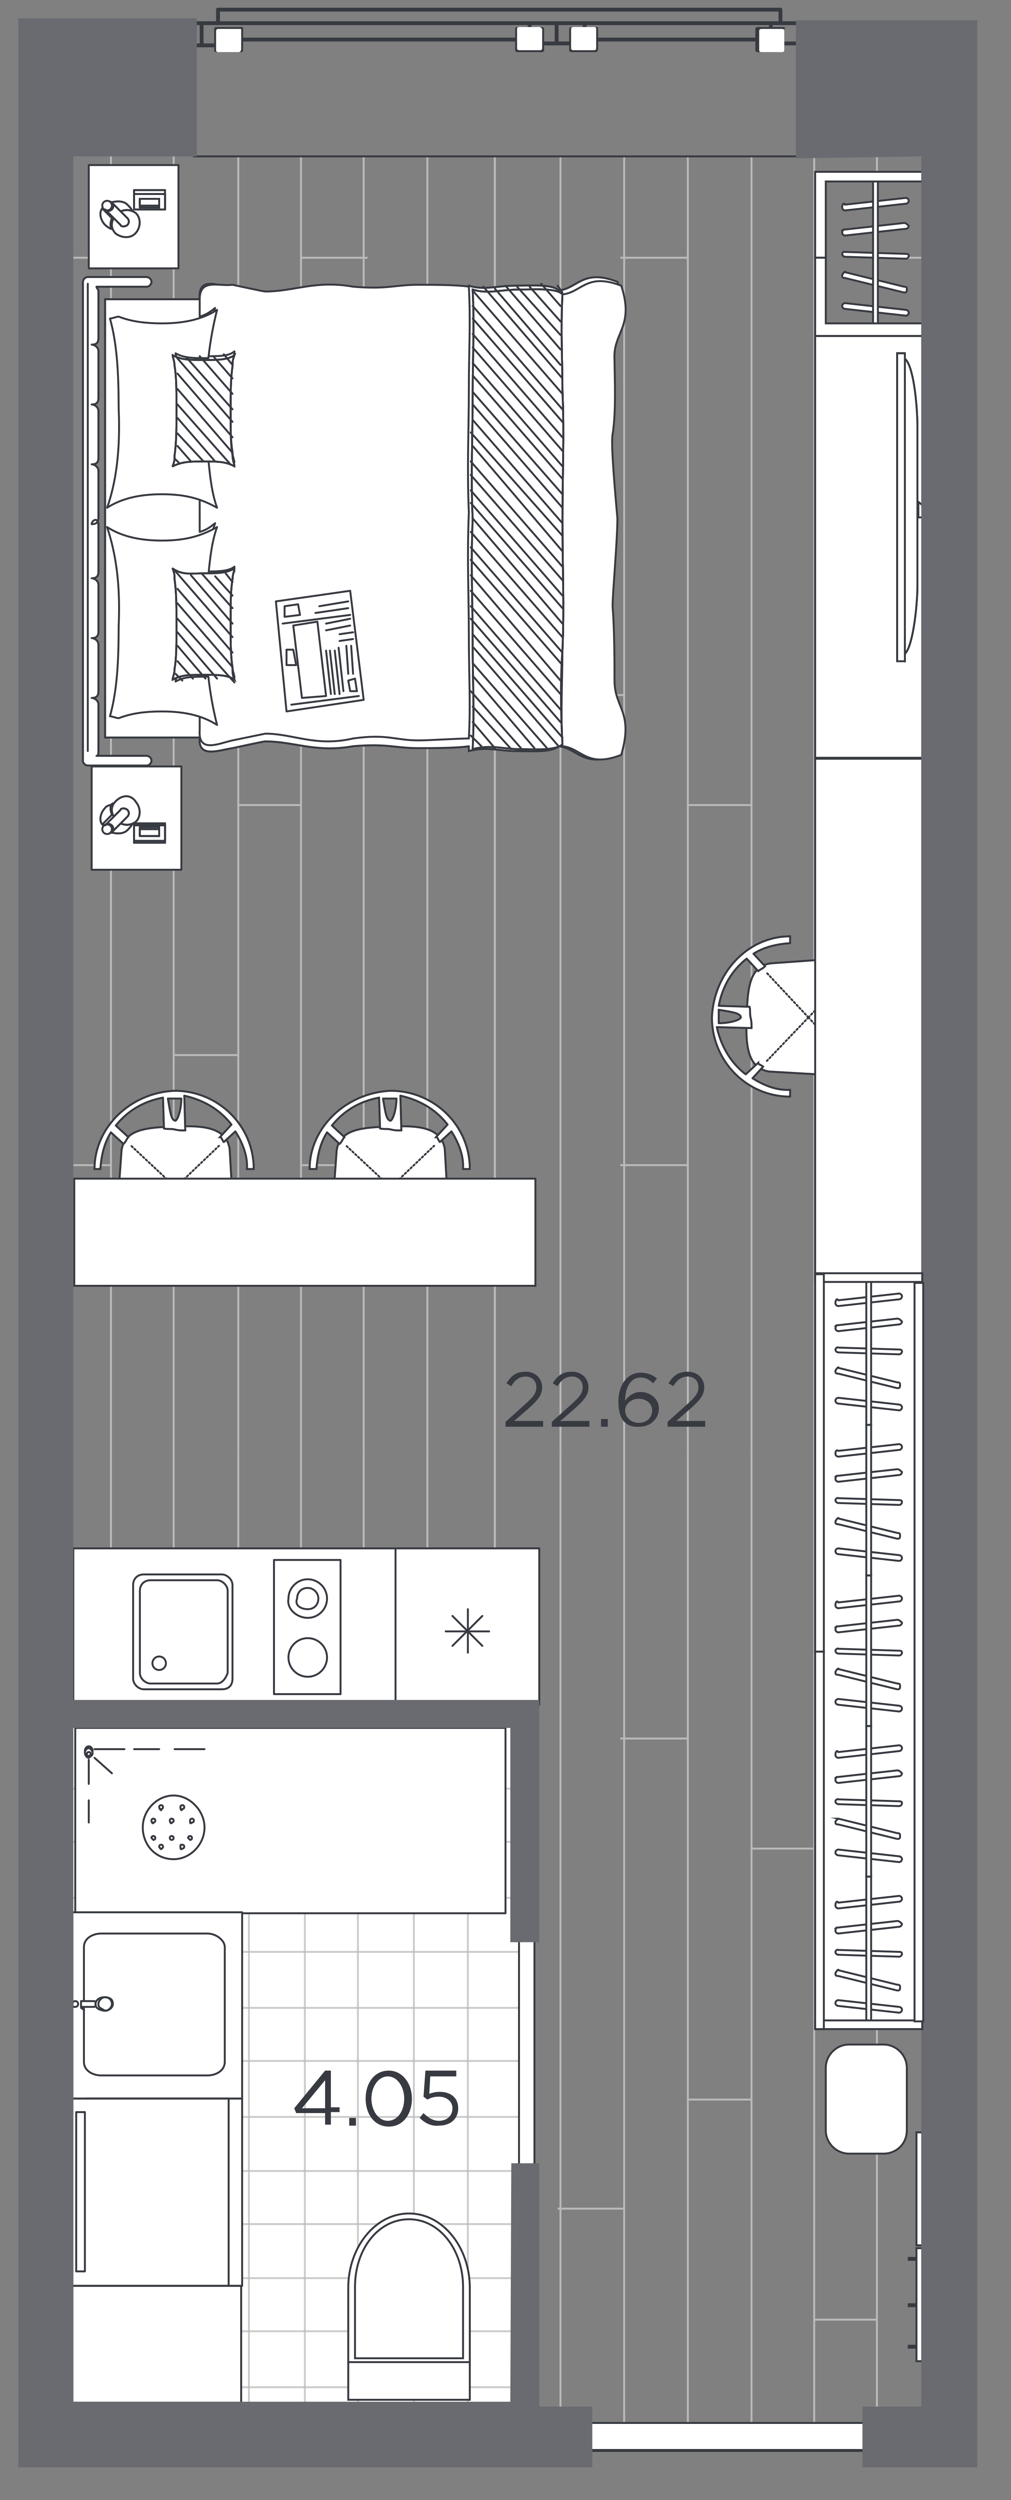 <?xml version="1.0" encoding="utf-8"?>
<!-- Generator: Adobe Illustrator 27.2.0, SVG Export Plug-In . SVG Version: 6.00 Build 0)  -->
<svg version="1.1" id="Слой_1" xmlns="http://www.w3.org/2000/svg" xmlns:xlink="http://www.w3.org/1999/xlink" x="0px" y="0px"
	 viewBox="0 0 104.8 259" style="enable-background:new 0 0 104.8 259;" xml:space="preserve">
<rect x="0" y="0" width="104.8" height="259" fill="#808080" stroke="none"/>
<style type="text/css">
	.st0{fill:#FFFFFF;stroke:#373A41;stroke-width:0.2;stroke-linecap:round;stroke-linejoin:round;stroke-miterlimit:22.926;}
	.st1{opacity:0.74;fill:none;stroke:#BABABA;stroke-width:0.2;stroke-miterlimit:10;enable-background:new    ;}
	.st2{clip-path:url(#SVGID_00000129204109567183330430000013528672962097050556_);}
	.st3{fill:none;}
	.st4{fill:none;stroke:#BABABA;stroke-width:0.2;stroke-miterlimit:10;}
	.st5{fill:#373A41;}
	.st6{fill:#FFFFFF;}
	.st7{fill:none;stroke:#373A41;stroke-width:0.2;stroke-linecap:round;stroke-linejoin:round;stroke-miterlimit:22.926;}
	.st8{fill:#FFFFFF;stroke:#373A41;stroke-width:0.2;stroke-miterlimit:22.926;}
	.st9{fill:none;stroke:#373A41;stroke-width:0.2;stroke-miterlimit:22.926;}
	.st10{fill:#FFFFFF;stroke:#373A41;stroke-width:0.2;stroke-miterlimit:10;}
	.st11{fill:#FFFFFF;stroke:#373A41;stroke-width:0.2;stroke-linecap:round;stroke-linejoin:round;stroke-miterlimit:22.926;}
	.st12{fill-rule:evenodd;clip-rule:evenodd;fill:#FFFFFF;stroke:#373A41;stroke-width:0.2;stroke-miterlimit:10;}
	
		.st13{fill:#FFFFFF;stroke:#373A41;stroke-width:0.2;stroke-linecap:round;stroke-linejoin:round;stroke-miterlimit:22.926;stroke-dasharray:0.163,0.243;}
	.st14{fill:#696B71;stroke:#696B71;stroke-width:0.2;stroke-miterlimit:10;}
</style>
<rect x="2.9" y="177.2" class="st0" width="51.7" height="73.2"/>
<g>
	<line class="st1" x1="48.5" y1="180.2" x2="48.5" y2="254.6"/>
	<line class="st1" x1="54" y1="180.2" x2="54" y2="254.3"/>
	<line class="st1" x1="42.9" y1="180.2" x2="42.9" y2="254.6"/>
	<line class="st1" x1="37.1" y1="180.2" x2="37.1" y2="254.6"/>
	<line class="st1" x1="31.6" y1="180.2" x2="31.6" y2="254.6"/>
	<line class="st1" x1="25.8" y1="180.2" x2="25.8" y2="254.6"/>
	<line class="st1" x1="20.2" y1="180.2" x2="20.2" y2="254.6"/>
	<line class="st1" x1="14.4" y1="180.2" x2="14.4" y2="254.3"/>
	<line class="st1" x1="8.9" y1="180.2" x2="8.9" y2="254.3"/>
	<line class="st1" x1="54.3" y1="224.9" x2="7.1" y2="224.9"/>
	<line class="st1" x1="54.3" y1="230.4" x2="7.1" y2="230.4"/>
	<line class="st1" x1="54.3" y1="219.3" x2="7.1" y2="219.3"/>
	<line class="st1" x1="54.3" y1="213.5" x2="7.1" y2="213.5"/>
	<line class="st1" x1="54.3" y1="208" x2="7.1" y2="208"/>
	<line class="st1" x1="54.3" y1="252.8" x2="6.6" y2="252.8"/>
	<line class="st1" x1="54.3" y1="247.3" x2="6.6" y2="247.3"/>
	<line class="st1" x1="54.3" y1="241.5" x2="7.1" y2="241.5"/>
	<line class="st1" x1="54.3" y1="236" x2="7.1" y2="236"/>
	<line class="st1" x1="54.3" y1="202.2" x2="7.1" y2="202.2"/>
	<line class="st1" x1="54.3" y1="196.6" x2="7.1" y2="196.6"/>
	<line class="st1" x1="54.3" y1="190.8" x2="7.1" y2="190.8"/>
	<line class="st1" x1="54.3" y1="185.3" x2="7.1" y2="185.3"/>
</g>
<g>
	<g>
		<g>
			<g>
				<defs>
					<polygon id="SVGID_1_" points="4.8,161.7 54.4,161.7 54.4,253.2 98.4,252.5 98.4,16.3 3.8,16.1 					"/>
				</defs>
				<clipPath id="SVGID_00000124847303685520342970000001676337282324473732_">
					<use xlink:href="#SVGID_1_"  style="overflow:visible;"/>
				</clipPath>
				<g style="clip-path:url(#SVGID_00000124847303685520342970000001676337282324473732_);">
					<polygon class="st3" points="-60.7,269.7 -60.7,26.6 -3.7,25.9 -4,81.9 95.1,81.6 95.1,29.5 167.7,28.8 167.7,181.8 
						58.4,181.8 58.4,269.7 					"/>
					<g>
						<g>
							<g>
								<g>
									<line class="st4" x1="104.1" y1="150.4" x2="104.1" y2="436.5"/>
									<line class="st4" x1="97.5" y1="150.4" x2="97.5" y2="436.5"/>
									<line class="st4" x1="90.9" y1="150.4" x2="90.9" y2="436.5"/>
									<line class="st4" x1="84.4" y1="150.4" x2="84.4" y2="436.5"/>
									<line class="st4" x1="77.9" y1="150.4" x2="77.9" y2="436.5"/>
									<line class="st4" x1="71.3" y1="150.4" x2="71.3" y2="436.5"/>
									<line class="st4" x1="64.7" y1="150.4" x2="64.7" y2="436.5"/>
									<line class="st4" x1="58.1" y1="150.4" x2="58.1" y2="436.5"/>
									<line class="st4" x1="51.3" y1="150.4" x2="51.3" y2="436.5"/>
									<line class="st4" x1="57.8" y1="228.8" x2="64.7" y2="228.8"/>
									<line class="st4" x1="71.3" y1="217.5" x2="77.9" y2="217.5"/>
									<line class="st4" x1="84.4" y1="240.3" x2="90.9" y2="240.3"/>
									<line class="st4" x1="97.9" y1="228.8" x2="104.5" y2="228.8"/>
									<line class="st4" x1="64.3" y1="180.1" x2="71.3" y2="180.1"/>
									<line class="st4" x1="77.9" y1="191.5" x2="84.4" y2="191.5"/>
									<line class="st4" x1="90.9" y1="180.1" x2="97.5" y2="180.1"/>
									<line class="st4" x1="104.5" y1="168.8" x2="111" y2="168.8"/>
								</g>
								<g>
									<line class="st4" x1="104.1" y1="150.4" x2="104.1" y2="-135.6"/>
									<line class="st4" x1="97.5" y1="150.4" x2="97.5" y2="-135.6"/>
									<line class="st4" x1="90.9" y1="150.4" x2="90.9" y2="-135.6"/>
									<line class="st4" x1="84.4" y1="150.4" x2="84.4" y2="-135.6"/>
									<line class="st4" x1="77.9" y1="150.4" x2="77.9" y2="-135.6"/>
									<line class="st4" x1="71.3" y1="150.4" x2="71.3" y2="-135.6"/>
									<line class="st4" x1="64.7" y1="150.4" x2="64.7" y2="-135.6"/>
									<line class="st4" x1="58.1" y1="150.4" x2="58.1" y2="-135.6"/>
									<line class="st4" x1="51.3" y1="150.4" x2="51.3" y2="-135.6"/>
									<line class="st4" x1="57.8" y1="72" x2="64.7" y2="72"/>
									<line class="st4" x1="64.3" y1="26.7" x2="71.3" y2="26.7"/>
									<line class="st4" x1="71.3" y1="83.4" x2="77.9" y2="83.4"/>
									<line class="st4" x1="84.4" y1="60.5" x2="90.9" y2="60.5"/>
									<line class="st4" x1="90.9" y1="26.7" x2="97.5" y2="26.7"/>
									<line class="st4" x1="97.9" y1="72" x2="104.5" y2="72"/>
									<line class="st4" x1="104.5" y1="38.1" x2="111" y2="38.1"/>
									<line class="st4" x1="64.3" y1="120.7" x2="71.3" y2="120.7"/>
									<line class="st4" x1="77.9" y1="109.3" x2="84.4" y2="109.3"/>
									<line class="st4" x1="90.9" y1="120.7" x2="97.5" y2="120.7"/>
									<line class="st4" x1="104.5" y1="132.1" x2="111" y2="132.1"/>
								</g>
							</g>
						</g>
						<g>
							<g>
								<g>
									<line class="st4" x1="4.9" y1="150.4" x2="4.9" y2="-135.6"/>
									<line class="st4" x1="11.5" y1="150.4" x2="11.5" y2="-135.6"/>
									<line class="st4" x1="18" y1="150.4" x2="18" y2="-135.6"/>
									<line class="st4" x1="24.7" y1="150.4" x2="24.7" y2="-135.6"/>
									<line class="st4" x1="31.2" y1="150.4" x2="31.2" y2="-135.6"/>
									<line class="st4" x1="37.7" y1="150.4" x2="37.7" y2="-135.6"/>
									<line class="st4" x1="44.3" y1="150.4" x2="44.3" y2="-135.6"/>
									<line class="st4" x1="51.3" y1="150.4" x2="51.3" y2="-135.6"/>
									<line class="st4" x1="44.7" y1="72" x2="37.7" y2="72"/>
									<line class="st4" x1="38.1" y1="26.7" x2="31.2" y2="26.7"/>
									<line class="st4" x1="31.2" y1="83.4" x2="24.7" y2="83.4"/>
									<line class="st4" x1="18" y1="60.5" x2="11.5" y2="60.5"/>
									<line class="st4" x1="11.5" y1="26.7" x2="4.9" y2="26.7"/>
									<line class="st4" x1="4.6" y1="72" x2="-1.9" y2="72"/>
									<line class="st4" x1="38.1" y1="120.7" x2="31.2" y2="120.7"/>
									<line class="st4" x1="24.7" y1="109.3" x2="18" y2="109.3"/>
									<line class="st4" x1="11.5" y1="120.7" x2="4.9" y2="120.7"/>
								</g>
								<g>
									<line class="st4" x1="4.9" y1="150.4" x2="4.9" y2="436.5"/>
									<line class="st4" x1="11.5" y1="150.4" x2="11.5" y2="436.5"/>
									<line class="st4" x1="18" y1="150.4" x2="18" y2="436.5"/>
									<line class="st4" x1="24.7" y1="150.4" x2="24.7" y2="436.5"/>
									<line class="st4" x1="31.2" y1="150.4" x2="31.2" y2="436.5"/>
									<line class="st4" x1="37.7" y1="150.4" x2="37.7" y2="436.5"/>
									<line class="st4" x1="44.3" y1="150.4" x2="44.3" y2="436.5"/>
									<line class="st4" x1="51.3" y1="150.4" x2="51.3" y2="436.5"/>
									<line class="st4" x1="44.7" y1="228.8" x2="37.7" y2="228.8"/>
									<line class="st4" x1="31.2" y1="217.5" x2="24.7" y2="217.5"/>
									<line class="st4" x1="18" y1="240.3" x2="11.5" y2="240.3"/>
									<line class="st4" x1="4.6" y1="228.8" x2="-1.9" y2="228.8"/>
									<line class="st4" x1="38.1" y1="180.1" x2="31.2" y2="180.1"/>
									<line class="st4" x1="24.7" y1="191.5" x2="18" y2="191.5"/>
									<line class="st4" x1="11.5" y1="180.1" x2="4.9" y2="180.1"/>
								</g>
							</g>
						</g>
					</g>
				</g>
			</g>
		</g>
	</g>
</g>
<rect x="20.2" y="2.2" class="st5" width="63" height="0.4"/>
<path class="st5" d="M80.9,0.8H22.6c0,0-0.2,0-0.2,0.2l0,0c0,0,0,0.2,0.2,0.2h58.3C81.1,1.2,81.1,1,80.9,0.8L80.9,0.8
	C81.1,0.8,81.1,0.8,80.9,0.8z"/>
<path class="st5" d="M81.1,2.4V1c0,0,0-0.2-0.2-0.2l0,0c0,0-0.2,0-0.2,0.2v1.4C80.7,2.4,80.9,2.6,81.1,2.4L81.1,2.4
	C81.1,2.6,81.1,2.4,81.1,2.4z"/>
<path class="st5" d="M22.8,2.4V1c0,0,0-0.2-0.2-0.2l0,0c0,0-0.2,0-0.2,0.2v1.4C22.4,2.4,22.6,2.6,22.8,2.4L22.8,2.4
	C22.8,2.6,22.8,2.4,22.8,2.4z"/>
<rect x="62" y="3.9" class="st5" width="16.7" height="0.4"/>
<rect x="25" y="3.9" class="st5" width="28.6" height="0.4"/>
<rect x="57.5" y="2.4" class="st5" width="0.4" height="2"/>
<rect x="60.4" y="2.4" class="st5" width="0.4" height="0.6"/>
<rect x="54.7" y="2.3" class="st5" width="0.4" height="0.6"/>
<rect x="56.2" y="4.3" class="st5" width="3" height="0.4"/>
<rect x="81.3" y="4.3" class="st5" width="2.2" height="0.4"/>
<rect x="79.7" y="2.3" class="st5" width="0.4" height="2.2"/>
<rect x="20.2" y="4.5" class="st5" width="2.2" height="0.4"/>
<rect x="20.7" y="2.4" class="st5" width="0.4" height="2.2"/>
<path class="st5" d="M25,2.8h-2.6c-0.2,0-0.2,0.2-0.2,0.2v2.2c0,0.2,0.2,0.2,0.2,0.2H25c0.2,0,0.2-0.2,0.2-0.2V3
	C25.2,2.8,25.2,2.8,25,2.8z"/>
<path class="st6" d="M24.8,3h-2.2c-0.2,0-0.2,0.2-0.2,0.2v2c0,0.2,0.2,0.2,0.2,0.2h2.2C25,5.3,25,5.1,25,5.1v-2C25,3,25,3,24.8,3z"
	/>
<path class="st5" d="M56.2,2.8h-2.6c-0.2,0-0.2,0.2-0.2,0.2v2.2c0,0.2,0.2,0.2,0.2,0.2h2.6c0.2,0,0.2-0.2,0.2-0.2V3
	C56.4,2.8,56.2,2.8,56.2,2.8z"/>
<path class="st6" d="M56,2.8h-2.2c-0.2,0-0.2,0.2-0.2,0.2v2c0,0.2,0.2,0.2,0.2,0.2H56c0.2,0,0.2-0.2,0.2-0.2V3L56,2.8z"/>
<path class="st5" d="M61.8,2.8h-2.6C59,2.8,59,3,59,3v2.2c0,0.2,0.2,0.2,0.2,0.2h2.6C62,5.3,62,5.1,62,5.1V3C62,2.8,62,2.8,61.8,2.8
	z"/>
<path class="st6" d="M61.6,2.8h-2.2c-0.2,0-0.2,0.2-0.2,0.2v2c0,0.2,0.2,0.2,0.2,0.2h2.2c0.2,0,0.2-0.2,0.2-0.2V3
	C61.8,3,61.8,2.8,61.6,2.8z"/>
<path class="st5" d="M81.1,2.8h-2.6c-0.2,0-0.2,0.2-0.2,0.2v2.2c0,0.2,0.2,0.2,0.2,0.2h2.6c0.2,0,0.2-0.2,0.2-0.2V3
	C81.5,2.8,81.3,2.8,81.1,2.8z"/>
<path class="st6" d="M81.1,3h-2.2c-0.2,0-0.2,0.2-0.2,0.2v2c0,0.2,0.2,0.2,0.2,0.2h2.2c0.2,0,0.2-0.2,0.2-0.2v-2
	C81.3,3,81.1,3,81.1,3z"/>
<rect x="20" y="16.1" class="st5" width="63.4" height="0.2"/>
<rect x="58.5" y="251.1" class="st0" width="33.8" height="2.8"/>
<rect x="57.6" y="251" class="st0" width="33.8" height="2.8"/>
<rect x="53.8" y="195.4" class="st0" width="1.6" height="33.8"/>
<rect x="7.8" y="179" class="st0" width="44.6" height="19.2"/>
<g>
	<path class="st0" d="M14.8,189.3c0-1.8,1.5-3.3,3.2-3.3s3.2,1.6,3.2,3.3c0,1.8-1.5,3.3-3.2,3.3C16.1,192.6,14.8,191.1,14.8,189.3z"
		/>
	<path class="st0" d="M19.5,190.4c0-0.2,0.2-0.2,0.2-0.2c0.2,0,0.2,0.2,0.2,0.2c0,0.2-0.2,0.2-0.2,0.2L19.5,190.4"/>
	<path class="st0" d="M17.6,190.4c0-0.2,0.2-0.2,0.2-0.2c0.2,0,0.2,0.2,0.2,0.2c0,0.2-0.2,0.2-0.2,0.2
		C17.6,190.6,17.6,190.4,17.6,190.4"/>
	<path class="st0" d="M15.7,190.4c0-0.2,0.2-0.2,0.2-0.2c0.2,0,0.2,0.2,0.2,0.2c0,0.2-0.2,0.2-0.2,0.2L15.7,190.4"/>
	<path class="st0" d="M19.7,188.6c0-0.2,0.2-0.2,0.2-0.2c0.2,0,0.2,0.2,0.2,0.2c0,0.2-0.2,0.2-0.2,0.2
		C19.7,189,19.7,188.8,19.7,188.6"/>
	<path class="st0" d="M17.6,188.6c0-0.2,0.2-0.2,0.2-0.2c0.2,0,0.2,0.2,0.2,0.2c0,0.2-0.2,0.2-0.2,0.2
		C17.8,189,17.6,188.8,17.6,188.6"/>
	<path class="st0" d="M15.7,188.6c0-0.2,0.2-0.2,0.2-0.2c0.2,0,0.2,0.2,0.2,0.2c0,0.2-0.2,0.2-0.2,0.2
		C15.9,189,15.7,188.8,15.7,188.6"/>
	<path class="st0" d="M18.7,187.2c0-0.2,0.2-0.2,0.2-0.2c0.2,0,0.2,0.2,0.2,0.2c0,0.2-0.2,0.2-0.2,0.2
		C18.8,187.7,18.7,187.4,18.7,187.2"/>
	<path class="st0" d="M16.5,187.2c0-0.2,0.2-0.2,0.2-0.2c0.2,0,0.2,0.2,0.2,0.2c0,0.2-0.2,0.2-0.2,0.2
		C16.8,187.7,16.5,187.4,16.5,187.2"/>
	<path class="st0" d="M18.7,191.3c0-0.2,0-0.2,0.2-0.2s0.2,0.2,0.2,0.2c0,0.2-0.2,0.2-0.2,0.2C18.7,191.7,18.7,191.4,18.7,191.3"/>
	<path class="st0" d="M16.5,191.3c0-0.2,0.2-0.2,0.2-0.2c0.2,0,0.2,0.2,0.2,0.2c0,0.2-0.2,0.2-0.2,0.2
		C16.8,191.7,16.5,191.4,16.5,191.3"/>
</g>
<g>
	<path class="st0" d="M9.2,181.9c0.2,0,0.4-0.2,0.4-0.5s-0.2-0.5-0.4-0.5s-0.4,0.2-0.4,0.5C8.8,181.6,9,181.9,9.2,181.9z"/>
	<line class="st7" x1="9.8" y1="181.2" x2="12.9" y2="181.2"/>
	<line class="st7" x1="9.2" y1="182.3" x2="9.2" y2="184.8"/>
	<line class="st7" x1="9.8" y1="182.1" x2="11.6" y2="183.7"/>
	<line class="st7" x1="13.9" y1="181.2" x2="16.5" y2="181.2"/>
	<line class="st7" x1="9.2" y1="186.5" x2="9.2" y2="188.8"/>
	<line class="st7" x1="18.1" y1="181.2" x2="21.2" y2="181.2"/>
	<path class="st0" d="M9.6,181.6c0-0.2-0.2-0.5-0.4-0.5s-0.4,0.2-0.4,0.5c0,0.2,0.2,0.5,0.4,0.5C9.4,181.9,9.6,181.9,9.6,181.6"/>
	<path class="st0" d="M9.2,181.9c0.2,0,0.2-0.2,0.2-0.2c0-0.2-0.2-0.2-0.2-0.2c-0.2,0-0.2,0.2-0.2,0.2C8.8,181.6,9,181.9,9.2,181.9z
		"/>
</g>
<g>
	<rect x="7.5" y="198.1" class="st0" width="17.6" height="19.3"/>
	<path class="st7" d="M8.7,213.6v-11.9c0-0.9,0.9-1.4,1.8-1.4h11c0.9,0,1.8,0.7,1.8,1.4v11.9c0,0.9-0.9,1.4-1.8,1.4h-11
		C9.6,215,8.7,214.5,8.7,213.6z"/>
	<path class="st7" d="M10.2,207.6c0-0.3,0.3-0.7,0.7-0.7s0.7,0.3,0.7,0.7c0,0.3-0.3,0.7-0.7,0.7C10.4,208,10.2,208,10.2,207.6z"/>
	<path class="st7" d="M9.9,207.6c0-0.3,0.3-0.7,0.9-0.7c0.7,0,0.9,0.3,0.9,0.7c0,0.3-0.3,0.7-0.9,0.7C10.2,208.2,9.9,208,9.9,207.6z
		"/>
	<path class="st7" d="M7.5,207.6c0-0.3,0.3-0.3,0.3-0.3c0.3,0,0.3,0.3,0.3,0.3c0,0.3-0.3,0.3-0.3,0.3S7.5,208,7.5,207.6z"/>
	<path class="st0" d="M8.4,207.3L8.4,207.3h1.2c0.3,0,0.3,0,0.3,0.3s0,0.3-0.3,0.3H8.4l0,0C8.4,208,8.4,207.6,8.4,207.3
		C8.4,207.6,8.4,207.3,8.4,207.3z"/>
	<line class="st7" x1="8.4" y1="208" x2="8.7" y2="208.2"/>
</g>
<g>
	<rect x="8.9" y="217.4" class="st0" width="16.2" height="19.4"/>
	<rect x="7.5" y="217.4" class="st0" width="16.2" height="19.4"/>
	<rect x="7.9" y="218.8" class="st0" width="0.9" height="16.5"/>
</g>
<rect x="7.5" y="236.8" class="st0" width="17.5" height="12.1"/>
<path class="st8" d="M36.1,248.6V237c0-4.2,2.8-7.7,6.3-7.7s6.3,3.5,6.3,7.7v11.6H36.1z"/>
<path class="st9" d="M36.8,244.3v-7v-0.4c0-3.9,2.4-7,5.6-7c3.2,0,5.6,3.2,5.6,7v0.4v7H36.8z"/>
<line class="st7" x1="48.7" y1="244.7" x2="36.1" y2="244.7"/>
<polygon class="st10" points="55.8,176.6 55.8,160.4 7.6,160.4 7.6,176.6 "/>
<g>
	<polygon class="st0" points="55.9,176.6 55.9,160.4 55.9,160.4 55.9,160.4 41,160.4 41,176.6 	"/>
	<line class="st0" x1="50.7" y1="169" x2="46.2" y2="169"/>
	<line class="st0" x1="48.5" y1="166.7" x2="48.5" y2="171.2"/>
	<line class="st0" x1="50" y1="167.4" x2="46.9" y2="170.5"/>
	<line class="st0" x1="46.9" y1="167.4" x2="50" y2="170.5"/>
</g>
<g>
	<rect x="28.4" y="161.6" class="st0" width="6.9" height="13.9"/>
	<path class="st0" d="M31.9,167.6c1.1,0,2-0.9,2-2s-0.9-2-2-2c-1.1,0-2,0.9-2,2C29.7,166.7,30.8,167.6,31.9,167.6z"/>
	<path class="st0" d="M31.9,173.7c1.1,0,2-0.9,2-2s-0.9-2-2-2c-1.1,0-2,0.9-2,2S30.8,173.7,31.9,173.7z"/>
	<path class="st0" d="M31.9,166.7c0.7,0,1.1-0.5,1.1-1.1s-0.5-1.1-1.1-1.1c-0.7,0-1.1,0.5-1.1,1.1C30.5,166.3,31.2,166.7,31.9,166.7
		z"/>
</g>
<g>
	<path class="st0" d="M23,175h-8.1c-0.5,0-1.1-0.5-1.1-1.1v-9.7c0-0.7,0.5-1.1,1.1-1.1H23c0.5,0,1.1,0.5,1.1,1.1v9.7
		C24.1,174.6,23.7,175,23,175z"/>
	<path class="st0" d="M22.5,174.4h-6.9c-0.5,0-1.1-0.5-1.1-1.1v-8.5c0-0.7,0.5-1.1,1.1-1.1h6.9c0.5,0,1.1,0.5,1.1,1.1v8.5
		C23.4,173.9,23,174.4,22.5,174.4z"/>
	<ellipse class="st11" cx="16.5" cy="172.3" rx="0.7" ry="0.7"/>
</g>
<g>
	<g>
		<rect x="9.5" y="79.4" class="st0" width="9.3" height="10.7"/>
		<g>
			<path class="st12" d="M12.5,85.3l-0.9,0.9c0,0,0,0-0.2,0c0.7,0.2,1.4,0.2,1.8-0.2c0.2-0.2,0.5-0.5,0.5-0.7
				C13.4,85.5,13,85.5,12.5,85.3 M10.9,83.7c-0.5,0.5-0.7,1.4-0.2,1.8c0,0,0,0,0-0.2l0.9-0.9c-0.2-0.5-0.2-0.9,0-1.1
				C11.6,83.4,11.1,83.4,10.9,83.7"/>
			<path class="st0" d="M12.5,85.3l-0.9,0.9c0,0,0,0-0.2,0c0.7,0.2,1.4,0.2,1.8-0.2c0.2-0.2,0.5-0.5,0.5-0.7
				C13.4,85.5,13,85.5,12.5,85.3z M10.9,83.7c-0.5,0.5-0.7,1.4-0.2,1.8c0,0,0,0,0-0.2l0.9-0.9c-0.2-0.5-0.2-0.9,0-1.1
				C11.6,83.4,11.1,83.4,10.9,83.7z"/>
			<path class="st12" d="M12,83c-0.5,0.5-0.5,1.1-0.2,1.6l0.7-0.7c0.2-0.2,0.5-0.2,0.7,0s0.2,0.5,0,0.7l-0.7,0.7
				c0.5,0.2,1.1,0.2,1.6-0.2c0.5-0.5,0.5-1.4,0-2C13.6,82.3,12.7,82.3,12,83"/>
			<path class="st0" d="M12,83c-0.5,0.5-0.5,1.1-0.2,1.6l0.7-0.7c0.2-0.2,0.5-0.2,0.7,0s0.2,0.5,0,0.7l-0.7,0.7
				c0.5,0.2,1.1,0.2,1.6-0.2c0.5-0.5,0.5-1.4,0-2C13.6,82.3,12.7,82.3,12,83z"/>
			<path class="st12" d="M10.9,85.5c-0.2,0.2-0.2,0.5,0,0.7s0.5,0.2,0.7,0s0.2-0.5,0-0.7S10.9,85.3,10.9,85.5"/>
			<circle class="st0" cx="11.1" cy="85.9" r="0.5"/>
			<path class="st12" d="M12.5,83.9l-1.6,1.6c0.2-0.2,0.5-0.2,0.7,0s0.2,0.5,0,0.7l1.6-1.6c0.2-0.2,0.2-0.5,0-0.7
				S12.5,83.7,12.5,83.9"/>
			<path class="st0" d="M12.5,83.9l-1.6,1.6c0.2-0.2,0.5-0.2,0.7,0s0.2,0.5,0,0.7l1.6-1.6c0.2-0.2,0.2-0.5,0-0.7
				S12.5,83.7,12.5,83.9z"/>
			<rect x="13.9" y="85.3" class="st12" width="3.2" height="2"/>
			<rect x="13.9" y="85.3" class="st0" width="3.2" height="2"/>
			<rect x="13.9" y="85.5" class="st12" width="3.2" height="1.6"/>
			<rect x="13.9" y="85.5" class="st0" width="3.2" height="1.6"/>
			<rect x="14.5" y="85.7" class="st12" width="2" height="0.9"/>
			<rect x="14.5" y="85.7" class="st0" width="2" height="0.9"/>
			<rect x="14.5" y="85.9" class="st12" width="2" height="0.7"/>
			<rect x="14.5" y="85.9" class="st0" width="2" height="0.7"/>
		</g>
	</g>
	<g>
		<rect x="9.2" y="17.1" class="st0" width="9.3" height="10.7"/>
		<g>
			<path class="st12" d="M12.5,21.9L11.6,21c0,0,0,0-0.2,0c0.7-0.2,1.4-0.2,1.8,0.2c0.2,0.2,0.5,0.5,0.5,0.7
				C13.4,21.7,13,21.7,12.5,21.9 M10.9,23.3c-0.5-0.5-0.7-1.4-0.2-1.8c0,0,0,0,0,0.2l0.9,0.9c-0.2,0.5-0.2,0.9,0,1.1
				C11.6,23.8,11.1,23.5,10.9,23.3"/>
			<path class="st0" d="M12.5,21.9L11.6,21c0,0,0,0-0.2,0c0.7-0.2,1.4-0.2,1.8,0.2c0.2,0.2,0.5,0.5,0.5,0.7
				C13.4,21.7,13,21.7,12.5,21.9z M10.9,23.3c-0.5-0.5-0.7-1.4-0.2-1.8c0,0,0,0,0,0.2l0.9,0.9c-0.2,0.5-0.2,0.9,0,1.1
				C11.6,23.8,11.1,23.5,10.9,23.3z"/>
			<path class="st12" d="M12,24.2c-0.5-0.5-0.5-1.1-0.2-1.6l0.7,0.7c0.2,0.2,0.5,0.2,0.7,0s0.2-0.5,0-0.7l-0.7-0.7
				c0.5-0.2,1.1-0.2,1.6,0.2c0.5,0.5,0.5,1.4,0,2S12.7,24.7,12,24.2"/>
			<path class="st0" d="M12,24.2c-0.5-0.5-0.5-1.1-0.2-1.6l0.7,0.7c0.2,0.2,0.5,0.2,0.7,0s0.2-0.5,0-0.7l-0.7-0.7
				c0.5-0.2,1.1-0.2,1.6,0.2c0.5,0.5,0.5,1.4,0,2S12.7,24.7,12,24.2z"/>
			<path class="st12" d="M10.9,21.7c-0.2-0.2-0.2-0.5,0-0.7s0.5-0.2,0.7,0s0.2,0.5,0,0.7C11.4,21.9,10.9,21.9,10.9,21.7"/>
			<circle class="st0" cx="11.1" cy="21.3" r="0.5"/>
			<path class="st12" d="M12.5,23.3l-1.6-1.6c0.2,0.2,0.5,0.2,0.7,0s0.2-0.5,0-0.7l1.6,1.6c0.2,0.2,0.2,0.5,0,0.7
				S12.5,23.5,12.5,23.3"/>
			<path class="st0" d="M12.5,23.3l-1.6-1.6c0.2,0.2,0.5,0.2,0.7,0s0.2-0.5,0-0.7l1.6,1.6c0.2,0.2,0.2,0.5,0,0.7
				S12.5,23.5,12.5,23.3z"/>
			<rect x="13.9" y="19.7" class="st12" width="3.2" height="2"/>
			<rect x="13.9" y="19.7" class="st0" width="3.2" height="2"/>
			<rect x="13.9" y="20.1" class="st12" width="3.2" height="1.6"/>
			<rect x="13.9" y="20.1" class="st0" width="3.2" height="1.6"/>
			<rect x="14.5" y="20.6" class="st12" width="2" height="0.9"/>
			<rect x="14.5" y="20.6" class="st0" width="2" height="0.9"/>
			<rect x="14.5" y="20.6" class="st12" width="2" height="0.7"/>
			<rect x="14.5" y="20.6" class="st0" width="2" height="0.7"/>
		</g>
	</g>
	<g>
		<path class="st12" d="M10.2,54.4v4.8c0,0.5-0.2,0.7-0.7,0.7c0.2,0,0.7,0.2,0.7,0.7v4.8c0,0.5-0.2,0.7-0.7,0.7
			c0.2,0,0.7,0.2,0.7,0.7v4.8c0,0.5-0.2,0.7-0.7,0.7c0.2,0,0.7,0.2,0.7,0.7v4.8c0,0.2,0,0.5-0.2,0.5h5.2c0.2,0,0.5,0.2,0.5,0.5l0,0
			c0,0.2-0.2,0.5-0.5,0.5H9.1c-0.2,0-0.5-0.2-0.5-0.5V29.2c0-0.2,0.2-0.5,0.5-0.5h6.1c0.2,0,0.5,0.2,0.5,0.5l0,0
			c0,0.2-0.2,0.5-0.5,0.5H10c0,0.2,0.2,0.2,0.2,0.5V35c0,0.5-0.2,0.7-0.7,0.7c0.2,0,0.7,0.2,0.7,0.7v4.8c0,0.5-0.2,0.7-0.7,0.7
			c0.2,0,0.7,0.2,0.7,0.7v4.8c0,0.5-0.2,0.7-0.7,0.7c0.2,0,0.7,0.2,0.7,0.7v4.8c0,0.5-0.2,0.7-0.7,0.7C9.5,53.9,10.2,53.5,10.2,54.4
			"/>
		<path class="st0" d="M10.2,54.4v4.8c0,0.5-0.2,0.7-0.7,0.7c0.2,0,0.7,0.2,0.7,0.7v4.8c0,0.5-0.2,0.7-0.7,0.7
			c0.2,0,0.7,0.2,0.7,0.7v4.8c0,0.5-0.2,0.7-0.7,0.7c0.2,0,0.7,0.2,0.7,0.7v4.8c0,0.2,0,0.5-0.2,0.5h5.2c0.2,0,0.5,0.2,0.5,0.5l0,0
			c0,0.2-0.2,0.5-0.5,0.5H9.1c-0.2,0-0.5-0.2-0.5-0.5V29.2c0-0.2,0.2-0.5,0.5-0.5h6.1c0.2,0,0.5,0.2,0.5,0.5l0,0
			c0,0.2-0.2,0.5-0.5,0.5H10c0,0.2,0.2,0.2,0.2,0.5V35c0,0.5-0.2,0.7-0.7,0.7c0.2,0,0.7,0.2,0.7,0.7v4.8c0,0.5-0.2,0.7-0.7,0.7
			c0.2,0,0.7,0.2,0.7,0.7v4.8c0,0.5-0.2,0.7-0.7,0.7c0.2,0,0.7,0.2,0.7,0.7v4.8c0,0.5-0.2,0.7-0.7,0.7C9.5,53.9,10.2,53.5,10.2,54.4
			z"/>
		<path class="st12" d="M10.9,31h9.8c-0.2-2.5,2-1.4,3.4-1.1l3.4,0.7c2.9,0,5.2-1.4,9.1-0.5c3.6,0.5,4.3-0.2,6.8-0.2
			c1.1,0,4.1,0.2,5.2,0.2c0-0.2,0-0.2,0-0.5c1.6,0.5,2.9,0,4.8,0c1.4,0,3.9-0.2,4.5,0.5c2-0.2,2.5-2.3,6.1-0.9
			c1.4,4.1-0.5,4.1-0.7,7.7c-0.2,1.4,0.2,5.2-0.2,7.7c-0.2,1.6,0.5,6.8,0.5,9.1c0,2.3-0.5,7.7-0.5,9.1c0.2,2.5,0.2,6.1,0.2,7.7
			c0,2.9,2,3.2,0.7,7.7c-3.6,1.4-4.1-0.7-6.1-0.9c-0.7,0.7-3.2,0.5-4.5,0.5c-1.6,0-2.9-0.5-4.8,0c0-0.2,0-0.2,0-0.5
			c-1.1,0.2-4.1,0.2-5.2,0.2c-2.5,0-3.2-0.5-6.8-0.2c-3.9,0.7-6.1-0.5-9.1-0.5c-0.2,0-3.4,0.7-3.4,0.7c-1.4,0.2-3.6,1.1-3.4-1.1
			h-9.8L10.9,31z"/>
		<path class="st0" d="M10.9,31h9.8c-0.2-2.5,2-1.4,3.4-1.1l3.4,0.7c2.9,0,5.2-1.4,9.1-0.5c3.6,0.5,4.3-0.2,6.8-0.2
			c1.1,0,4.1,0.2,5.2,0.2c0-0.2,0-0.2,0-0.5c1.6,0.5,2.9,0,4.8,0c1.4,0,3.9-0.2,4.5,0.5c2-0.2,2.5-2.3,6.1-0.9
			c1.4,4.1-0.5,4.1-0.7,7.7c-0.2,1.4,0.2,5.2-0.2,7.7c-0.2,1.6,0.5,6.8,0.5,9.1c0,2.3-0.5,7.7-0.5,9.1c0.2,2.5,0.2,6.1,0.2,7.7
			c0,2.9,2,3.2,0.7,7.7c-3.6,1.4-4.1-0.7-6.1-0.9c-0.7,0.7-3.2,0.5-4.5,0.5c-1.6,0-2.9-0.5-4.8,0c0-0.2,0-0.2,0-0.5
			c-1.1,0.2-4.1,0.2-5.2,0.2c-2.5,0-3.2-0.5-6.8-0.2c-3.9,0.7-6.1-0.5-9.1-0.5c-0.2,0-3.4,0.7-3.4,0.7c-1.4,0.2-3.6,1.1-3.4-1.1
			h-9.8L10.9,31z"/>
		<path class="st0" d="M64,53.7c0,2.3-0.5,7.7-0.5,9.1c0.2,2.5,0.2,6.1,0.2,7.7c0,2.9,2,3.2,0.7,7.7c-3.6,1.4-4.1-0.7-6.1-0.9
			c-0.2-3.6,0-7,0-10c0.2-4.5,0-8.4,0-13.4c0-5.2,0.2-8.8,0-13.4c0-2.9-0.2-6.4,0-10c2-0.2,2.5-2.3,6.1-0.9c1.4,4.3-0.9,4.8-0.7,7.7
			c0,1.6,0.2,5.2-0.2,7.7C63.3,46,63.8,51.4,64,53.7z M20.7,31v1.8c0.7-0.2,1.1-0.5,1.6-0.9c-0.5,1.4-0.7,2.9-0.9,5
			c1.4,0,2.3,0,2.9-0.5c0,0.5-0.2,0.7-0.2,1.1c-0.2,1.4-0.2,2.9-0.2,4.8c0,1.8,0,3.4,0.2,4.5c0,0.5,0.2,0.9,0.2,1.1l0,0
			c-0.7-0.5-1.8-0.5-2.9-0.5c0.2,1.8,0.5,3.4,0.9,5c-0.5-0.5-1.1-0.7-1.6-0.9v1.8v1.8c0.7-0.2,1.1-0.5,1.6-0.9
			c-0.5,1.4-0.7,2.9-0.9,5c1.1,0,2.3,0,2.9-0.5l0,0c-0.2,0.5-0.2,0.7-0.2,1.1c-0.2,1.4-0.2,2.7-0.2,4.5c0,2,0,3.6,0.2,4.8
			c0,0.5,0.2,0.7,0.2,1.1c-0.7-0.5-1.8-0.5-2.9-0.5c0.2,1.8,0.5,3.4,0.9,5c-0.5-0.5-1.1-0.7-1.6-0.9v1.8c-0.2,2.5,2,1.4,3.4,1.1
			l3.4-0.7c2.9,0,5.2,1.4,9.1,0.5c3.6-0.5,4.3,0.2,6.8,0.2c1.1,0,4.1-0.2,5.2-0.2c0.2-3.6,0-6.6,0-10.7c0-4.3-0.2-7.9,0-12.7
			c-0.2-4.8,0-8.6,0-12.7s0.2-7,0-10.7c-1.1-0.2-4.1-0.2-5.2-0.2c-2.5,0-3.2,0.5-6.8,0.2c-3.9-0.7-6.1,0.5-9.1,0.5
			c-0.2,0-3.4-0.7-3.4-0.7C22.7,29.7,20.7,28.8,20.7,31z"/>
		<path class="st0" d="M11.1,52.6c1.4-0.9,3.2-1.4,5.7-1.4s4.1,0.5,5.7,1.4c-0.5-1.4-0.7-2.9-0.9-5h-0.2c-1.4,0-2.5,0-3.2,0.5
			c0-0.5,0.2-0.7,0.2-1.1c0.2-1.4,0.2-2.9,0.2-4.8c0-1.8,0-3.4-0.2-4.5c0-0.5-0.2-0.9-0.2-1.1l0,0c0.9,0.5,1.8,0.5,3.2,0.5h0.2
			c0.2-1.8,0.5-3.4,0.9-5c-1.4,0.9-3.2,1.4-5.7,1.4c-1.8,0-3.2-0.2-4.5-0.7c-0.2,0-0.7,0.2-0.9,0.2c0.7,2.5,0.9,5.4,0.9,9.3
			C12.5,46.7,12,50.1,11.1,52.6z"/>
		<path class="st0" d="M11.1,54.6c1.4,0.9,3.2,1.4,5.7,1.4s4.1-0.5,5.7-1.4c-0.5,1.4-0.7,2.9-0.9,5h-0.2c-1.4,0-2.5,0-3.2-0.5
			c0,0.5,0.2,0.7,0.2,1.1c0.2,1.4,0.2,2.9,0.2,4.8s0,3.4-0.2,4.5c0,0.5-0.2,0.9-0.2,1.1l0,0c0.9-0.5,1.8-0.5,3.2-0.5h0.2
			c0.2,1.8,0.5,3.4,0.9,5c-1.4-0.9-3.2-1.4-5.7-1.4c-1.8,0-3.2,0.2-4.5,0.7c-0.2,0-0.7-0.2-0.9-0.2c0.7-2.5,0.9-5.4,0.9-9.3
			C12.5,60.5,12,57.3,11.1,54.6z"/>
		<path class="st0" d="M17.9,48.3c0.2-0.5,0.2-0.7,0.2-1.1c0.2-1.4,0.2-2.9,0.2-4.8c0-1.8,0-3.4-0.2-4.5c0-0.5-0.2-0.9-0.2-1.1l0,0
			c0.9,0.5,1.8,0.5,3.2,0.5c1.4,0,2.5,0,3.2-0.5c-0.2,0.5-0.2,0.7-0.2,1.1c-0.2,1.4-0.2,2.9-0.2,4.8c0,1.8,0,3.4,0.2,4.5
			c0,0.5,0.2,0.9,0.2,1.1l0,0c-0.9-0.5-1.8-0.5-3.2-0.5C19.8,47.8,18.9,47.8,17.9,48.3z M17.9,58.9c0.2,0.5,0.2,0.7,0.2,1.1
			c0.2,1.4,0.2,2.9,0.2,4.8s0,3.4-0.2,4.5c0,0.5-0.2,0.9-0.2,1.1l0,0c0.9-0.5,1.8-0.5,3.2-0.5c1.4,0,2.5,0,3.2,0.5
			c-0.2-0.5-0.2-0.7-0.2-1.1c-0.2-1.4-0.2-2.9-0.2-4.8c0-1.8,0-3.4,0.2-4.5c0-0.5,0.2-0.9,0.2-1.1l0,0c-0.9,0.5-1.8,0.5-3.2,0.5
			C19.8,59.4,18.9,59.6,17.9,58.9z"/>
		<path class="st0" d="M58.3,77.1c-0.7,0.7-3.2,0.5-4.5,0.5c-1.6,0-2.9-0.5-4.8,0c0.2-3.9,0-6.8,0-11.1s-0.2-7.9,0-12.7
			c-0.2-4.8,0-8.6,0-12.7s0.2-7.3,0-11.1c1.6,0.5,2.9,0,4.8,0c1.4,0,3.9-0.2,4.5,0.5c-0.2,3.6,0,7,0,10c0.2,4.5,0,8.4,0,13.4
			c0,5.2,0.2,8.8,0,13.4C58.1,70,58.1,73.5,58.3,77.1z"/>
		<line class="st0" x1="20.7" y1="31" x2="10.9" y2="31"/>
		<path class="st0" d="M31.1,71l1.6,1.1 M31.1,69.4l2.7,2.5 M30.9,68l2.7,2.5 M30.7,66.4l2.7,2.5 M30.4,65.1l2.9,2.5 M31.6,64.6
			l1.6,1.4 M32.9,64.4L32.9,64.4"/>
		<polygon class="st0" points="36.3,61.2 28.6,62.3 29.7,73.7 37.7,72.5 		"/>
		<line class="st0" x1="36.3" y1="63.7" x2="29.3" y2="64.6"/>
		<line class="st0" x1="37.2" y1="72.1" x2="30.2" y2="73"/>
		<line class="st0" x1="36.1" y1="62.3" x2="33.1" y2="62.8"/>
		<path class="st0" d="M36.1,69.8l-0.2-2.9 M36.6,69.8l-0.2-2.9"/>
		<path class="st0" d="M35.2,71.9l-0.5-4.5 M35.6,71.6l-0.5-4.5"/>
		<path class="st0" d="M34.3,71.9l-0.5-4.5 M34.7,71.9l-0.5-4.5"/>
		<line class="st0" x1="36.1" y1="63" x2="32.7" y2="63.5"/>
		<path class="st0" d="M36.3,64.1l-2.5,0.5 M36.3,64.8l-2.5,0.5 M36.6,65.5l-1.4,0.2 M36.6,66.2l-1.4,0.2"/>
		<polygon class="st0" points="30.9,62.6 29.5,62.8 29.5,63.9 31.1,63.7 		"/>
		<polygon class="st0" points="32.9,64.4 30.4,64.8 31.3,72.3 33.8,72.1 		"/>
		<polygon class="st0" points="30.4,67.3 29.7,67.3 29.7,68.9 30.7,68.9 		"/>
		<polygon class="st0" points="37,71.6 36.3,71.6 36.1,70.5 36.8,70.3 		"/>
		<path class="st12" d="M17.9,48.3c0.2-0.5,0.2-0.7,0.2-1.1c0.2-1.4,0.2-2.9,0.2-4.8c0-1.8,0-3.4-0.2-4.5c0-0.5-0.2-0.9-0.2-1.1l0,0
			c0.9,0.5,1.8,0.5,3.2,0.5c1.4,0,2.5,0,3.2-0.5c-0.2,0.5-0.2,0.7-0.2,1.1c-0.2,1.4-0.2,2.9-0.2,4.8c0,1.8,0,3.4,0.2,4.5
			c0,0.5,0.2,0.9,0.2,1.1l0,0c-0.9-0.5-1.8-0.5-3.2-0.5C19.8,47.8,18.9,47.8,17.9,48.3 M17.9,58.9c0.2,0.5,0.2,0.7,0.2,1.1
			c0.2,1.4,0.2,2.9,0.2,4.8s0,3.4-0.2,4.5c0,0.5-0.2,0.9-0.2,1.1l0,0c0.9-0.5,1.8-0.5,3.2-0.5c1.4,0,2.5,0,3.2,0.5
			c-0.2-0.5-0.2-0.7-0.2-1.1c-0.2-1.4-0.2-2.9-0.2-4.8c0-1.8,0-3.4,0.2-4.5c0-0.5,0.2-0.9,0.2-1.1l0,0c-0.9,0.5-1.8,0.5-3.2,0.5
			C19.8,59.4,18.9,59.6,17.9,58.9 M58.3,77.1c-0.7,0.7-3.2,0.5-4.5,0.5c-1.6,0-2.9-0.5-4.8,0c0.2-3.9,0-6.8,0-11.1s-0.2-7.9,0-12.7
			c-0.2-4.8,0-8.6,0-12.7s0.2-7.3,0-11.1c1.6,0.5,2.9,0,4.8,0c1.4,0,3.9-0.2,4.5,0.5c-0.2,3.6,0,7,0,10c0.2,4.5,0,8.4,0,13.4
			c0,5.2,0.2,8.8,0,13.4C58.1,70,58.1,73.5,58.3,77.1"/>
		<path class="st0" d="M17.9,48.3c0.2-0.5,0.2-0.7,0.2-1.1c0.2-1.4,0.2-2.9,0.2-4.8c0-1.8,0-3.4-0.2-4.5c0-0.5-0.2-0.9-0.2-1.1l0,0
			c0.9,0.5,1.8,0.5,3.2,0.5c1.4,0,2.5,0,3.2-0.5c-0.2,0.5-0.2,0.7-0.2,1.1c-0.2,1.4-0.2,2.9-0.2,4.8c0,1.8,0,3.4,0.2,4.5
			c0,0.5,0.2,0.9,0.2,1.1l0,0c-0.9-0.5-1.8-0.5-3.2-0.5C19.8,47.8,18.9,47.8,17.9,48.3z M17.9,58.9c0.2,0.5,0.2,0.7,0.2,1.1
			c0.2,1.4,0.2,2.9,0.2,4.8s0,3.4-0.2,4.5c0,0.5-0.2,0.9-0.2,1.1l0,0c0.9-0.5,1.8-0.5,3.2-0.5c1.4,0,2.5,0,3.2,0.5
			c-0.2-0.5-0.2-0.7-0.2-1.1c-0.2-1.4-0.2-2.9-0.2-4.8c0-1.8,0-3.4,0.2-4.5c0-0.5,0.2-0.9,0.2-1.1l0,0c-0.9,0.5-1.8,0.5-3.2,0.5
			C19.8,59.4,18.9,59.6,17.9,58.9z M58.3,77.1c-0.7,0.7-3.2,0.5-4.5,0.5c-1.6,0-2.9-0.5-4.8,0c0.2-3.9,0-6.8,0-11.1s-0.2-7.9,0-12.7
			c-0.2-4.8,0-8.6,0-12.7s0.2-7.3,0-11.1c1.6,0.5,2.9,0,4.8,0c1.4,0,3.9-0.2,4.5,0.5c-0.2,3.6,0,7,0,10c0.2,4.5,0,8.4,0,13.4
			c0,5.2,0.2,8.8,0,13.4C58.1,70,58.1,73.5,58.3,77.1z"/>
		<line class="st0" x1="9.1" y1="29.4" x2="9.1" y2="77.8"/>
		<path class="st0" d="M58.3,30.3l-0.5-0.7 M58.1,31.7l-2-2.3 M58.1,33.3l-3.2-3.6 M58.1,34.7l-4.5-5 M58.1,36.2l-5.7-6.6
			 M58.1,37.8l-6.8-7.9 M58.3,39.2l-8.2-9.5 M58.3,40.8L49,30.1 M58.3,42.4L49,31.7 M58.3,43.7L49,33 M58.3,45.3L49,34.6 M58.3,46.7
			L49,36 M58.3,48.3L49,37.6 M58.3,49.6L49,38.9 M58.3,51.2L49,40.6 M58.3,52.6L49,41.9 M58.3,54.2L49,43.5 M58.3,55.5l-9.5-10.7
			 M58.3,57.1L49,46.2 M58.3,58.7l-9.5-10.9 M58.3,60.1l-9.5-10.9 M58.3,61.7l-9.5-10.9 M58.3,63l-9.5-10.9 M58.3,64.6L49,53.7
			 M58.3,66l-9.5-10.9 M58.3,67.6l-9.5-10.9 M58.3,68.9L48.8,58 M58.1,70.5l-9.3-10.9 M58.1,71.9l-9.3-10.7 M58.1,73.5l-9.3-10.7
			 M58.1,74.8l-9.3-10.7 M58.3,76.4L49,65.7 M57.9,77.3l-8.8-10.2 M56.7,77.5L49,68.7 M55.4,77.5L49,70 M54,77.5l-5.2-5.9
			 M52.9,77.5L49,73.2 M51.3,77.5L49,74.8 M49.9,77.3l-1.1-1.1"/>
		<path class="st0" d="M24.3,36.7L24.3,36.7 M24.1,37.8l-0.9-1.1 M24.1,39.2l-2-2.3 M24.1,40.8l-3.4-3.9 M24.1,42.4L19.3,37
			 M24.1,43.7l-5.9-6.8 M24.1,45.3l-5.7-6.6 M24.1,46.9l-5.7-6.6 M23.8,48l-5.4-6.1 M22.3,47.8l-3.9-4.5 M21.1,47.8l-2.7-2.9
			 M19.8,47.8l-1.4-1.6 M18.6,48l-0.5-0.5 M24.3,59.2L24.3,59.2 M24.1,60.3l-0.7-0.9 M24.1,61.7l-1.8-2 M24.1,63l-3.2-3.6
			 M24.1,64.6l-4.3-5 M24.1,66l-5.9-6.8 M24.1,67.6L18.4,61 M24.1,69.1l-5.7-6.6 M24.3,70.7l-5.9-6.6 M22.5,70.3l-4.1-4.8
			 M21.3,70.3l-2.9-3.4 M20,70.3l-1.6-1.8 M18.9,70.5l-0.7-0.7"/>
	</g>
</g>
<g>
	<path class="st12" d="M88.4,111.5c0.7,0,1.1-0.3,1.1-1v-10.2c0-0.7-0.5-1.1-1.2-1.1l-8.4,0.6c-2.3,0.3-2.4,2.8-2.5,5.6
		c-0.1,2.7,0,5.2,2.3,5.6L88.4,111.5z"/>
	<path class="st8" d="M88.4,111.5c0.7,0,1.1-0.3,1.1-1v-10.2c0-0.7-0.5-1.1-1.2-1.1l-8.4,0.6c-2.3,0.3-2.4,2.8-2.5,5.6
		c-0.1,2.7,0,5.2,2.3,5.6L88.4,111.5z"/>
	<path class="st12" d="M74.5,106c0-0.2,0-0.5,0-0.7s0-0.5,0-0.7c1.1,0.2,2.3,0.3,2.3,0.8C76.7,105.7,75.6,106,74.5,106 M73.8,105.4
		c0,4.5,3.6,8.2,8.1,8.2v-0.7c-1.4,0.1-2.8-0.5-3.9-1.2l1.1-1.2c-0.2-0.2-0.5-0.2-0.5-0.4l-1.3,1.2c-1.7-1.3-2.6-3.1-3-4.9l3.6,0.1
		c0-0.5,0-0.7-0.1-1.1s0-0.7-0.1-1.1l-3.2-0.1c0.4-2.1,1.4-3.7,2.9-4.9l1.2,1.3c0.2-0.2,0.4-0.2,0.7-0.5l-1.2-1.3
		c1.1-0.7,2.4-1,3.8-1.1V97C77.5,97,74,100.8,73.8,105.4"/>
	<path class="st0" d="M74.5,106c0-0.2,0-0.5,0-0.7s0-0.5,0-0.7c1.1,0.2,2.3,0.3,2.3,0.8C76.7,105.7,75.6,106,74.5,106z M73.8,105.4
		c0,4.5,3.6,8.2,8.1,8.2v-0.7c-1.4,0.1-2.8-0.5-3.9-1.2l1.1-1.2c-0.2-0.2-0.5-0.2-0.5-0.4l-1.3,1.2c-1.7-1.3-2.6-3.1-3-4.9l3.6,0.1
		c0-0.5,0-0.7-0.1-1.1s0-0.7-0.1-1.1l-3.2-0.1c0.4-2.1,1.4-3.7,2.9-4.9l1.2,1.3c0.2-0.2,0.4-0.2,0.7-0.5l-1.2-1.3
		c1.1-0.7,2.4-1,3.8-1.1V97C77.5,97,74,100.8,73.8,105.4z"/>
	<path class="st13" d="M83.8,105.4l4.3-4.5 M83.8,105.4l-4.3-4.6 M83.8,105.4l-4.3,4.5 M83.8,105.4l4.3,4.6"/>
</g>
<g>
	<path class="st12" d="M46.6,127.7c0,0.7-0.3,1.1-1,1.1H35.4c-0.7,0-1.1-0.5-1.1-1.2l0.6-8.4c0.3-2.3,2.8-2.4,5.6-2.5
		c2.7-0.1,5.2,0,5.6,2.3L46.6,127.7z"/>
	<path class="st8" d="M46.6,127.7c0,0.7-0.3,1.1-1,1.1H35.4c-0.7,0-1.1-0.5-1.1-1.2l0.6-8.4c0.3-2.3,2.8-2.4,5.6-2.5
		c2.7-0.1,5.2,0,5.6,2.3L46.6,127.7z"/>
	<path class="st12" d="M41.1,113.8c-0.2,0-0.5,0-0.7,0s-0.5,0-0.7,0c0.2,1.1,0.3,2.3,0.8,2.3C40.8,115.9,41.1,114.8,41.1,113.8
		 M40.5,113c4.5,0,8.2,3.6,8.2,8.1H48c0.1-1.4-0.5-2.8-1.2-3.9l-1.2,1.1c-0.2-0.2-0.2-0.5-0.4-0.5l1.2-1.3c-1.3-1.7-3.1-2.6-4.9-3
		l0.1,3.6c-0.5,0-0.7,0-1.1-0.1s-0.7,0-1.1-0.1l-0.1-3.2c-2.1,0.4-3.7,1.4-4.9,2.9l1.3,1.2c-0.2,0.2-0.2,0.4-0.5,0.7l-1.3-1.2
		c-0.7,1.1-1,2.4-1.1,3.8h-0.7C32.1,116.8,35.9,113.2,40.5,113"/>
	<path class="st0" d="M41.1,113.8c-0.2,0-0.5,0-0.7,0s-0.5,0-0.7,0c0.2,1.1,0.3,2.3,0.8,2.3C40.8,115.9,41.1,114.8,41.1,113.8z
		 M40.5,113c4.5,0,8.2,3.6,8.2,8.1H48c0.1-1.4-0.5-2.8-1.2-3.9l-1.2,1.1c-0.2-0.2-0.2-0.5-0.4-0.5l1.2-1.3c-1.3-1.7-3.1-2.6-4.9-3
		l0.1,3.6c-0.5,0-0.7,0-1.1-0.1s-0.7,0-1.1-0.1l-0.1-3.2c-2.1,0.4-3.7,1.4-4.9,2.9l1.3,1.2c-0.2,0.2-0.2,0.4-0.5,0.7l-1.3-1.2
		c-0.7,1.1-1,2.4-1.1,3.8h-0.7C32.1,116.8,35.9,113.2,40.5,113z"/>
	<path class="st13" d="M40.5,123l-4.5,4.3 M40.5,123l-4.6-4.3 M40.5,123l4.5-4.3 M40.5,123l4.6,4.3"/>
</g>
<g>
	<path class="st12" d="M24.3,127.7c0,0.7-0.3,1.1-1,1.1H13.1c-0.7,0-1.1-0.5-1.1-1.2l0.6-8.4c0.3-2.3,2.8-2.4,5.6-2.5
		c2.7-0.1,5.2,0,5.6,2.3L24.3,127.7z"/>
	<path class="st8" d="M24.3,127.7c0,0.7-0.3,1.1-1,1.1H13.1c-0.7,0-1.1-0.5-1.1-1.2l0.6-8.4c0.3-2.3,2.8-2.4,5.6-2.5
		c2.7-0.1,5.2,0,5.6,2.3L24.3,127.7z"/>
	<path class="st12" d="M18.8,113.8c-0.2,0-0.5,0-0.7,0s-0.5,0-0.7,0c0.2,1.1,0.3,2.3,0.8,2.3C18.5,115.9,18.8,114.8,18.8,113.8
		 M18.1,113c4.5,0,8.2,3.6,8.2,8.1h-0.7c0.1-1.4-0.5-2.8-1.2-3.9l-1.2,1.1c-0.2-0.2-0.2-0.5-0.4-0.5l1.2-1.3c-1.3-1.7-3.1-2.6-4.9-3
		l0.1,3.6c-0.5,0-0.7,0-1.1-0.1s-0.7,0-1.1-0.1l-0.1-3.2c-2.1,0.4-3.7,1.4-4.9,2.9l1.3,1.2c-0.2,0.2-0.2,0.4-0.5,0.7l-1.3-1.2
		c-0.7,1.1-1,2.4-1.1,3.8H9.8C9.8,116.8,13.5,113.2,18.1,113"/>
	<path class="st0" d="M18.8,113.8c-0.2,0-0.5,0-0.7,0s-0.5,0-0.7,0c0.2,1.1,0.3,2.3,0.8,2.3C18.5,115.9,18.8,114.8,18.8,113.8z
		 M18.1,113c4.5,0,8.2,3.6,8.2,8.1h-0.7c0.1-1.4-0.5-2.8-1.2-3.9l-1.2,1.1c-0.2-0.2-0.2-0.5-0.4-0.5l1.2-1.3c-1.3-1.7-3.1-2.6-4.9-3
		l0.1,3.6c-0.5,0-0.7,0-1.1-0.1s-0.7,0-1.1-0.1l-0.1-3.2c-2.1,0.4-3.7,1.4-4.9,2.9l1.3,1.2c-0.2,0.2-0.2,0.4-0.5,0.7l-1.3-1.2
		c-0.7,1.1-1,2.4-1.1,3.8H9.8C9.8,116.8,13.5,113.2,18.1,113z"/>
	<path class="st13" d="M18.2,123l-4.5,4.3 M18.2,123l-4.6-4.3 M18.2,123l4.5-4.3 M18.2,123l4.6,4.3"/>
</g>
<rect x="84.5" y="34.8" class="st10" width="11.1" height="43.7"/>
<rect x="84.5" y="78.6" class="st10" width="11.1" height="53.4"/>
<rect x="7.7" y="122.1" class="st10" width="47.8" height="11.1"/>
<g>
	<path class="st12" d="M93,36.6h0.7v0.5c1,0.5,1.4,5,1.4,7.2v16.3c0,2.2-0.5,6.7-1.4,7.2v0.5H93V36.6z"/>
	<path class="st10" d="M93,36.6h0.7v0.5c1,0.5,1.4,5,1.4,7.2v16.3c0,2.2-0.5,6.7-1.4,7.2v0.5H93V36.6z"/>
	<polygon class="st10" points="93.8,36.6 93,36.6 93,68.2 93.8,68.5 	"/>
	<polygon class="st10" points="93,68.5 93.8,68.5 93.8,36.6 93,36.6 	"/>
	<polygon class="st10" points="95.7,53.6 95.7,52.4 95.2,52 95.2,53.6 	"/>
	<polygon class="st10" points="95.7,53.6 95.2,53.6 95.2,52 95.7,52.4 	"/>
</g>
<path class="st10" d="M91.6,223.1H88c-1.3,0-2.4-1.1-2.4-2.4v-6.5c0-1.3,1.1-2.4,2.4-2.4h3.6c1.3,0,2.4,1.1,2.4,2.4v6.5
	C94,222.1,92.9,223.1,91.6,223.1z"/>
<g>
	<g>
		<rect x="94.2" y="238.7" class="st10" width="0.7" height="0.2"/>
		<rect x="94.2" y="233.9" class="st10" width="0.7" height="0.2"/>
		<rect x="94.2" y="243" class="st10" width="0.7" height="0.2"/>
		<rect x="95" y="232.9" class="st10" width="0.6" height="11.7"/>
	</g>
</g>
<g>
	<g>
		<rect x="95" y="220.9" class="st10" width="0.6" height="11.7"/>
	</g>
</g>
<rect x="85" y="132.8" class="st6" width="10.6" height="77"/>
<g>
	<path class="st10" d="M86.6,204.4L86.6,204.4c0,0.2,0,0.3,0.3,0.3l6.1,1.5c0.2,0,0.3,0,0.3-0.3l0,0c0-0.2,0-0.3-0.3-0.3l-6.1-1.5
		C87,204,86.8,204,86.6,204.4z"/>
	<path class="st10" d="M86.6,202.2L86.6,202.2c0,0.2,0.2,0.3,0.3,0.3l6.3,0.2c0.2,0,0.3-0.2,0.3-0.3l0,0c0-0.2-0.2-0.2-0.3-0.2
		l-6.3-0.2C86.8,201.9,86.6,202.1,86.6,202.2z"/>
	<path class="st10" d="M86.6,207.5L86.6,207.5c0,0.2,0.2,0.3,0.3,0.3l6.3,0.7c0.2,0,0.3-0.2,0.3-0.3l0,0c0-0.2-0.2-0.3-0.3-0.3
		l-6.3-0.7C86.8,207.2,86.6,207.3,86.6,207.5z"/>
	<path class="st10" d="M86.6,200L86.6,200c0,0.2,0.2,0.3,0.3,0.3l6.3-0.7c0.2,0,0.3-0.2,0.3-0.3l0,0c-0.2-0.2-0.3-0.3-0.5-0.3
		l-6.3,0.7C86.8,199.6,86.6,199.8,86.6,200z"/>
	<path class="st10" d="M86.6,197.4L86.6,197.4c0,0.2,0.2,0.3,0.3,0.3l6.3-0.7c0.2,0,0.3-0.2,0.3-0.3l0,0c0-0.2-0.2-0.3-0.3-0.3
		l-6.3,0.7C86.8,196.9,86.6,197,86.6,197.4z"/>
	<rect x="89.8" y="194.4" class="st10" width="0.5" height="15.6"/>
	<path class="st10" d="M86.6,188.7L86.6,188.7c0,0.2,0,0.3,0.3,0.3l6.1,1.5c0.2,0,0.3,0,0.3-0.3l0,0c0-0.2,0-0.3-0.3-0.3l-6.1-1.5
		C87,188.4,86.8,188.4,86.6,188.7z"/>
	<path class="st10" d="M86.6,186.6L86.6,186.6c0,0.2,0.2,0.3,0.3,0.3l6.3,0.2c0.2,0,0.3-0.2,0.3-0.3l0,0c0-0.2-0.2-0.2-0.3-0.2
		l-6.3-0.2C86.8,186.3,86.6,186.5,86.6,186.6z"/>
	<path class="st10" d="M86.6,191.9L86.6,191.9c0,0.2,0.2,0.3,0.3,0.3l6.3,0.7c0.2,0,0.3-0.2,0.3-0.3l0,0c0-0.2-0.2-0.3-0.3-0.3
		l-6.3-0.7C86.8,191.6,86.6,191.7,86.6,191.9z"/>
	<path class="st10" d="M86.6,184.4L86.6,184.4c0,0.2,0.2,0.3,0.3,0.3l6.3-0.7c0.2,0,0.3-0.2,0.3-0.3l0,0c-0.2-0.2-0.3-0.3-0.5-0.3
		l-6.3,0.7C86.8,184,86.6,184.2,86.6,184.4z"/>
	<path class="st10" d="M86.6,181.8L86.6,181.8c0,0.2,0.2,0.3,0.3,0.3l6.3-0.7c0.2,0,0.3-0.2,0.3-0.3l0,0c0-0.2-0.2-0.3-0.3-0.3
		l-6.3,0.7C86.8,181.3,86.6,181.4,86.6,181.8z"/>
	<rect x="89.8" y="178.8" class="st10" width="0.5" height="15.6"/>
	<path class="st10" d="M86.6,173.2L86.6,173.2c0,0.2,0,0.3,0.3,0.3L93,175c0.2,0,0.3,0,0.3-0.3l0,0c0-0.2,0-0.3-0.3-0.3l-6.1-1.5
		C87,172.8,86.8,172.8,86.6,173.2z"/>
	<path class="st10" d="M86.6,171L86.6,171c0,0.2,0.2,0.3,0.3,0.3l6.3,0.2c0.2,0,0.3-0.2,0.3-0.3l0,0c0-0.2-0.2-0.2-0.3-0.2l-6.3-0.2
		C86.8,170.7,86.6,170.9,86.6,171z"/>
	<path class="st10" d="M86.6,176.3L86.6,176.3c0,0.2,0.2,0.3,0.3,0.3l6.3,0.7c0.2,0,0.3-0.2,0.3-0.3l0,0c0-0.2-0.2-0.3-0.3-0.3
		l-6.3-0.7C86.8,176,86.6,176.1,86.6,176.3z"/>
	<path class="st10" d="M86.6,168.8L86.6,168.8c0,0.2,0.2,0.3,0.3,0.3l6.3-0.7c0.2,0,0.3-0.2,0.3-0.3l0,0c-0.2-0.2-0.3-0.3-0.5-0.3
		l-6.3,0.7C86.8,168.4,86.6,168.6,86.6,168.8z"/>
	<path class="st10" d="M86.6,166.3L86.6,166.3c0,0.2,0.2,0.3,0.3,0.3l6.3-0.7c0.2,0,0.3-0.2,0.3-0.3l0,0c0-0.2-0.2-0.3-0.3-0.3
		l-6.3,0.7C86.8,165.8,86.6,165.9,86.6,166.3z"/>
	<rect x="89.8" y="163.2" class="st10" width="0.5" height="15.6"/>
	<path class="st10" d="M86.6,157.6L86.6,157.6c0,0.2,0,0.3,0.3,0.3l6.1,1.5c0.2,0,0.3,0,0.3-0.3l0,0c0-0.2,0-0.3-0.3-0.3l-6.1-1.5
		C87,157.2,86.8,157.2,86.6,157.6z"/>
	<path class="st10" d="M86.6,155.4L86.6,155.4c0,0.2,0.2,0.3,0.3,0.3l6.3,0.2c0.2,0,0.3-0.2,0.3-0.3l0,0c0-0.2-0.2-0.2-0.3-0.2
		l-6.3-0.2C86.8,155.1,86.6,155.3,86.6,155.4z"/>
	<path class="st10" d="M86.6,160.7L86.6,160.7c0,0.2,0.2,0.3,0.3,0.3l6.3,0.7c0.2,0,0.3-0.2,0.3-0.3l0,0c0-0.2-0.2-0.3-0.3-0.3
		l-6.3-0.7C86.8,160.4,86.6,160.5,86.6,160.7z"/>
	<path class="st10" d="M86.6,153.2L86.6,153.2c0,0.2,0.2,0.3,0.3,0.3l6.3-0.7c0.2,0,0.3-0.2,0.3-0.3l0,0c-0.2-0.2-0.3-0.3-0.5-0.3
		l-6.3,0.7C86.8,152.8,86.6,153,86.6,153.2z"/>
	<path class="st10" d="M86.6,150.6L86.6,150.6c0,0.2,0.2,0.3,0.3,0.3l6.3-0.7c0.2,0,0.3-0.2,0.3-0.3l0,0c0-0.2-0.2-0.3-0.3-0.3
		l-6.3,0.7C86.8,150.2,86.6,150.2,86.6,150.6z"/>
	<rect x="89.8" y="147.6" class="st10" width="0.5" height="15.6"/>
	<path class="st10" d="M86.6,142L86.6,142c0,0.2,0,0.3,0.3,0.3l6.1,1.5c0.2,0,0.3,0,0.3-0.3l0,0c0-0.2,0-0.3-0.3-0.3l-6.1-1.5
		C87,141.6,86.8,141.6,86.6,142z"/>
	<path class="st10" d="M86.6,139.8L86.6,139.8c0,0.2,0.2,0.3,0.3,0.3l6.3,0.2c0.2,0,0.3-0.2,0.3-0.3l0,0c0-0.2-0.2-0.2-0.3-0.2
		l-6.3-0.2C86.8,139.5,86.6,139.7,86.6,139.8z"/>
	<path class="st10" d="M86.6,145.1L86.6,145.1c0,0.2,0.2,0.3,0.3,0.3l6.3,0.7c0.2,0,0.3-0.2,0.3-0.3l0,0c0-0.2-0.2-0.3-0.3-0.3
		l-6.3-0.7C86.8,144.8,86.6,144.9,86.6,145.1z"/>
	<path class="st10" d="M86.6,137.6L86.6,137.6c0,0.2,0.2,0.3,0.3,0.3l6.3-0.7c0.2,0,0.3-0.2,0.3-0.3l0,0c-0.2-0.2-0.3-0.3-0.5-0.3
		l-6.3,0.7C86.8,137.2,86.6,137.4,86.6,137.6z"/>
	<path class="st10" d="M86.6,135L86.6,135c0,0.2,0.2,0.3,0.3,0.3l6.3-0.7c0.2,0,0.3-0.2,0.3-0.3l0,0c0-0.2-0.2-0.3-0.3-0.3l-6.3,0.7
		C86.8,134.5,86.6,134.6,86.6,135z"/>
	<rect x="89.8" y="132" class="st10" width="0.5" height="15.6"/>
</g>
<g>
	<path class="st10" d="M87.3,28.5L87.3,28.5c0,0.2,0,0.3,0.3,0.3l6.1,1.5c0.2,0,0.3,0,0.3-0.3l0,0c0-0.2,0-0.3-0.3-0.3l-6.1-1.5
		C87.7,28.1,87.5,28.1,87.3,28.5z"/>
	<path class="st10" d="M87.3,26.3L87.3,26.3c0,0.2,0.2,0.3,0.3,0.3l6.3,0.2c0.2,0,0.3-0.2,0.3-0.3l0,0c0-0.2-0.2-0.2-0.3-0.2
		l-6.3-0.2C87.5,26,87.3,26.2,87.3,26.3z"/>
	<path class="st10" d="M87.3,31.7L87.3,31.7c0,0.2,0.2,0.3,0.3,0.3l6.3,0.7c0.2,0,0.3-0.2,0.3-0.3l0,0c0-0.2-0.2-0.3-0.3-0.3
		l-6.3-0.7C87.5,31.4,87.3,31.5,87.3,31.7z"/>
	<path class="st10" d="M87.3,24.1L87.3,24.1c0,0.2,0.2,0.3,0.3,0.3l6.3-0.7c0.2,0,0.3-0.2,0.3-0.3l0,0c-0.2-0.2-0.3-0.3-0.5-0.3
		l-6.3,0.7C87.5,23.7,87.3,23.9,87.3,24.1z"/>
	<path class="st10" d="M87.3,21.5L87.3,21.5c0,0.2,0.2,0.3,0.3,0.3l6.3-0.7c0.2,0,0.3-0.2,0.3-0.3l0,0c0-0.2-0.2-0.3-0.3-0.3
		l-6.3,0.7C87.5,21,87.3,21.1,87.3,21.5z"/>
	<rect x="90.5" y="18.4" class="st10" width="0.5" height="15.8"/>
</g>
<g>
	<g>
		<polygon class="st10" points="85.6,26.7 85.6,18.8 95.6,18.8 95.6,17.8 85.6,17.8 84.5,17.8 84.5,18.8 84.5,26.7 		"/>
		<polygon class="st10" points="95.6,34.8 84.5,34.8 84.5,34.4 84.5,33.5 84.5,26.7 85.6,26.7 85.6,33.5 95.6,33.5 		"/>
	</g>
</g>
<polygon class="st14" points="82.6,16.3 82.6,2.2 101.2,2.2 101.2,255.5 89.5,255.5 89.5,249.4 95.6,249.4 95.6,16.1 "/>
<polygon class="st14" points="20.3,2 2,2 2,255.5 61.3,255.5 61.3,249.4 55.8,249.4 55.8,224.2 53.1,224.2 53,248.9 7.5,248.9 
	7.5,178.9 53,178.9 53,201.1 55.8,201.1 55.8,176.2 7.5,176.2 7.5,16.1 20.3,16.1 "/>
<rect x="84.5" y="131.9" class="st10" width="11.1" height="0.9"/>
<rect x="84.5" y="209.3" class="st10" width="11.1" height="0.9"/>
<rect x="94.8" y="132.9" class="st10" width="0.9" height="76.5"/>
<rect x="84.5" y="132" class="st10" width="0.9" height="39.1"/>
<rect x="84.5" y="171.1" class="st10" width="0.9" height="39.1"/>
<g>
	<path class="st5" d="M33.7,218.9h-3l-0.2-0.5l3.2-3.9h0.6v3.8h0.9v0.5h-0.9v1.3h-0.6V218.9z M33.7,218.4v-2.9l-2.4,2.9H33.7z"/>
	<path class="st5" d="M36.2,219.4h0.7v0.8h-0.7V219.4z"/>
	<path class="st5" d="M37.9,217.4c0-1.6,0.9-2.9,2.4-2.9c1.4,0,2.4,1.3,2.4,2.9c0,1.6-0.9,2.9-2.4,2.9
		C38.8,220.3,37.9,219,37.9,217.4z M41.9,217.4c0-1.2-0.7-2.3-1.7-2.3c-1,0-1.7,1.1-1.7,2.3c0,1.2,0.7,2.3,1.7,2.3
		S41.9,218.7,41.9,217.4z"/>
	<path class="st5" d="M43.5,219.4l0.4-0.5c0.5,0.5,1,0.8,1.6,0.8c0.8,0,1.4-0.5,1.4-1.3c0-0.7-0.6-1.2-1.4-1.2
		c-0.5,0-0.8,0.1-1.2,0.3l-0.4-0.3l0.2-2.7h3.2v0.6h-2.7l-0.1,1.8c0.3-0.1,0.6-0.2,1.1-0.2c1.1,0,1.9,0.6,1.9,1.7
		c0,1.1-0.8,1.8-2,1.8C44.7,220.3,44,219.9,43.5,219.4z"/>
</g>
<g>
	<path class="st5" d="M52.4,147.3l2-1.8c0.9-0.8,1.2-1.2,1.2-1.8c0-0.7-0.5-1.1-1.1-1.1c-0.6,0-1.1,0.3-1.5,1l-0.5-0.3
		c0.5-0.8,1-1.2,2-1.2c1,0,1.7,0.7,1.7,1.6c0,0.8-0.4,1.3-1.4,2.2l-1.5,1.3h3v0.6h-3.9V147.3z"/>
	<path class="st5" d="M57.2,147.3l2-1.8c0.9-0.8,1.2-1.2,1.2-1.8c0-0.7-0.5-1.1-1.1-1.1c-0.6,0-1.1,0.3-1.5,1l-0.5-0.3
		c0.5-0.8,1-1.2,2-1.2c1,0,1.7,0.7,1.7,1.6c0,0.8-0.4,1.3-1.4,2.2l-1.5,1.3h3v0.6h-3.9V147.3z"/>
	<path class="st5" d="M62.3,147H63v0.8h-0.7V147z"/>
	<path class="st5" d="M64.1,145.2c0-1.7,0.9-3,2.3-3c0.7,0,1.2,0.2,1.7,0.6l-0.4,0.5c-0.4-0.4-0.8-0.6-1.3-0.6c-1,0-1.6,1-1.6,2.4v0
		c0.3-0.4,0.8-0.9,1.6-0.9c1,0,1.9,0.7,1.9,1.7c0,1.1-0.9,1.9-2,1.9C65,147.9,64.1,147.2,64.1,145.2z M67.6,146.1
		c0-0.7-0.6-1.2-1.4-1.2c-0.8,0-1.4,0.6-1.4,1.2c0,0.7,0.6,1.3,1.4,1.3C67.1,147.4,67.6,146.8,67.6,146.1z"/>
	<path class="st5" d="M69.2,147.3l2-1.8c0.9-0.8,1.2-1.2,1.2-1.8c0-0.7-0.5-1.1-1.1-1.1c-0.6,0-1.1,0.3-1.5,1l-0.5-0.3
		c0.5-0.8,1-1.2,2-1.2c1,0,1.7,0.7,1.7,1.6c0,0.8-0.4,1.3-1.4,2.2l-1.5,1.3h3v0.6h-3.9V147.3z"/>
</g>
</svg>

